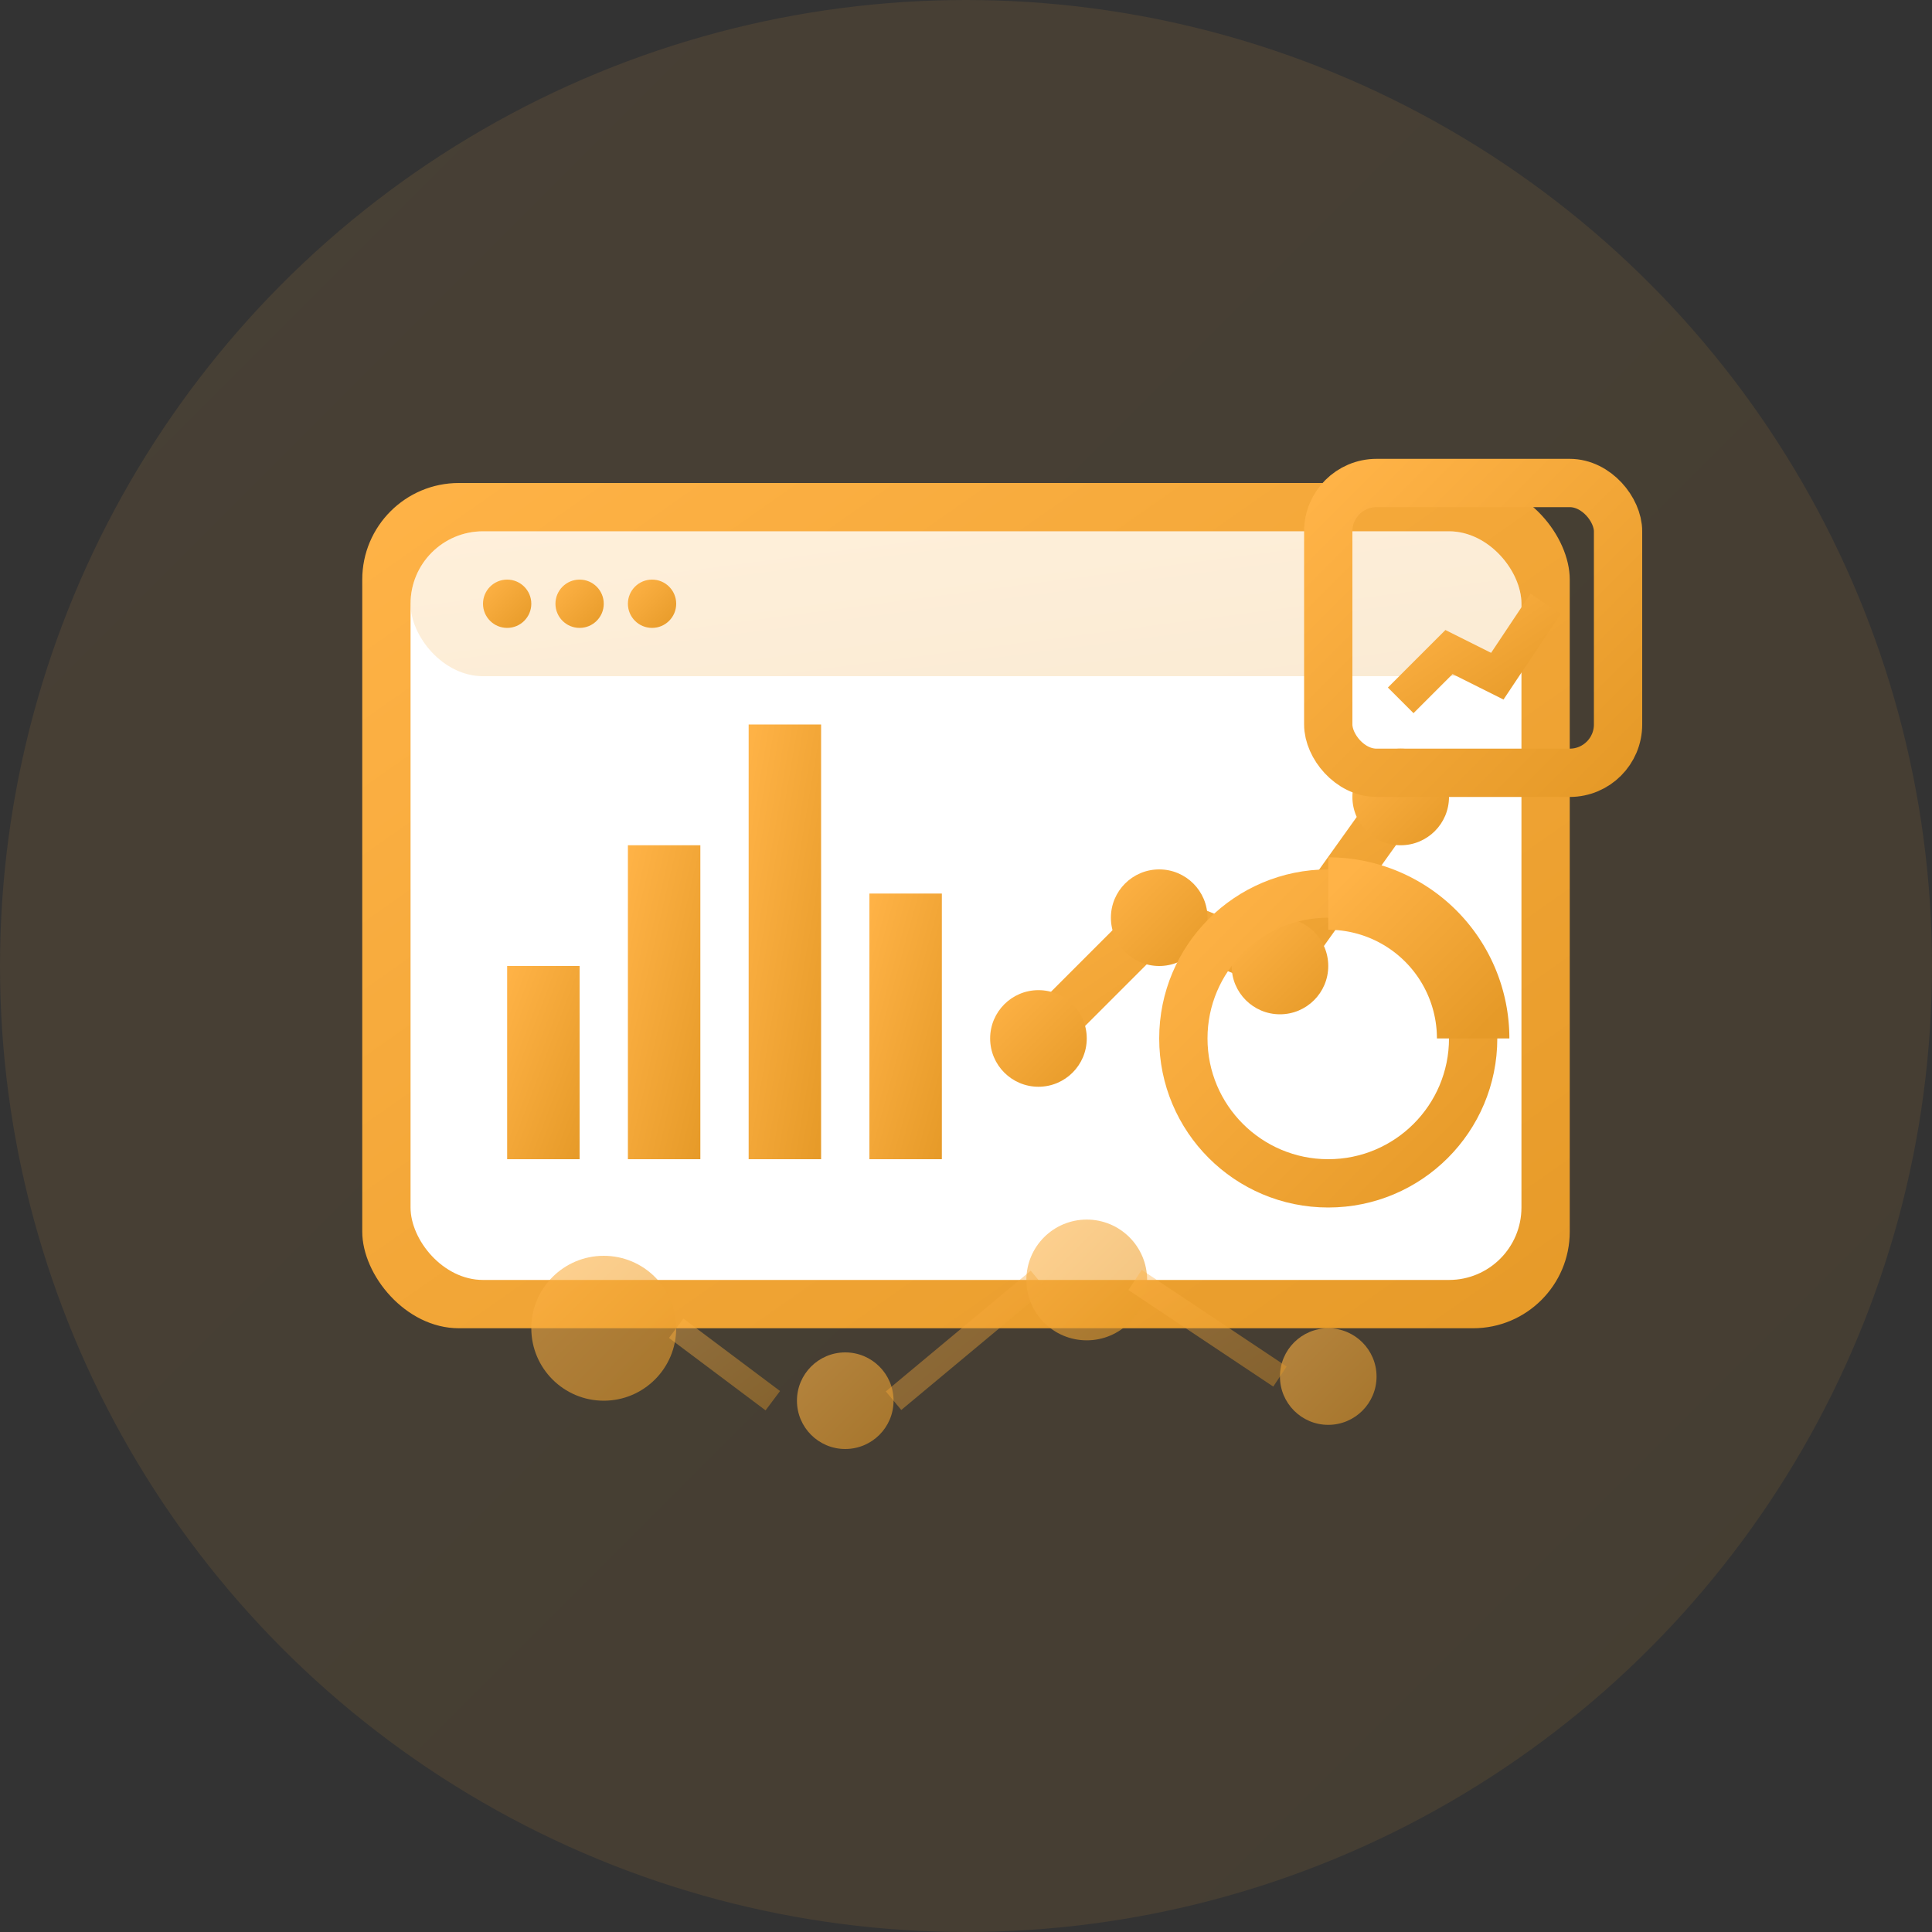 <svg width="80" height="80" viewBox="0 0 80 80" fill="none" xmlns="http://www.w3.org/2000/svg">
    <rect x="0" y="0" width="80" height="80" fill="#333333" stroke="none"/>
    <defs>
        <linearGradient id="serviceGradient3" x1="0%" y1="0%" x2="100%" y2="100%">
            <stop offset="0%" style="stop-color:#FFB347;stop-opacity:1" />
            <stop offset="100%" style="stop-color:#E69A28;stop-opacity:1" />
        </linearGradient>
    </defs>
    
    <!-- Background Circle -->
    <circle cx="40" cy="40" r="40" fill="url(#serviceGradient3)" opacity="0.1"/>
    
    <!-- Main Analytics Dashboard -->
    <g transform="translate(15, 15)">
        <!-- Dashboard Background -->
        <rect x="0" y="5" width="50" height="35" fill="url(#serviceGradient3)" rx="4"/>
        <rect x="2" y="7" width="46" height="31" fill="white" rx="3"/>
        
        <!-- Chart Elements -->
        <!-- Bar Chart -->
        <rect x="6" y="25" width="3" height="8" fill="url(#serviceGradient3)"/>
        <rect x="11" y="20" width="3" height="13" fill="url(#serviceGradient3)"/>
        <rect x="16" y="15" width="3" height="18" fill="url(#serviceGradient3)"/>
        <rect x="21" y="22" width="3" height="11" fill="url(#serviceGradient3)"/>
        
        <!-- Line Chart -->
        <path d="M28 28L33 23L38 25L43 18" stroke="url(#serviceGradient3)" stroke-width="2" fill="none"/>
        <circle cx="28" cy="28" r="2" fill="url(#serviceGradient3)"/>
        <circle cx="33" cy="23" r="2" fill="url(#serviceGradient3)"/>
        <circle cx="38" cy="25" r="2" fill="url(#serviceGradient3)"/>
        <circle cx="43" cy="18" r="2" fill="url(#serviceGradient3)"/>
        
        <!-- Pie Chart -->
        <circle cx="40" cy="28" r="6" fill="none" stroke="url(#serviceGradient3)" stroke-width="2"/>
        <path d="M40 22A6 6 0 0 1 46 28" stroke="url(#serviceGradient3)" stroke-width="3"/>
        
        <!-- Title Bar -->
        <rect x="2" y="7" width="46" height="6" fill="url(#serviceGradient3)" opacity="0.2" rx="3"/>
        <circle cx="6" cy="10" r="1" fill="url(#serviceGradient3)"/>
        <circle cx="9" cy="10" r="1" fill="url(#serviceGradient3)"/>
        <circle cx="12" cy="10" r="1" fill="url(#serviceGradient3)"/>
    </g>
    
    <!-- Data Flow -->
    <g transform="translate(20, 50)">
        <!-- Data Points -->
        <circle cx="5" cy="5" r="3" fill="url(#serviceGradient3)" opacity="0.6"/>
        <circle cx="15" cy="8" r="2" fill="url(#serviceGradient3)" opacity="0.6"/>
        <circle cx="25" cy="3" r="2.5" fill="url(#serviceGradient3)" opacity="0.6"/>
        <circle cx="35" cy="7" r="2" fill="url(#serviceGradient3)" opacity="0.6"/>
        
        <!-- Flow Lines -->
        <path d="M8 5L12 8" stroke="url(#serviceGradient3)" stroke-width="1" opacity="0.4"/>
        <path d="M17 8L23 3" stroke="url(#serviceGradient3)" stroke-width="1" opacity="0.4"/>
        <path d="M27 3L33 7" stroke="url(#serviceGradient3)" stroke-width="1" opacity="0.4"/>
    </g>
    
    <!-- Analytics Symbol -->
    <g transform="translate(55, 20)">
        <rect x="0" y="0" width="12" height="12" fill="none" stroke="url(#serviceGradient3)" stroke-width="2" rx="2"/>
        <path d="M3 9L5 7L7 8L9 5" stroke="url(#serviceGradient3)" stroke-width="1.5" fill="none"/>
    </g>
</svg>
